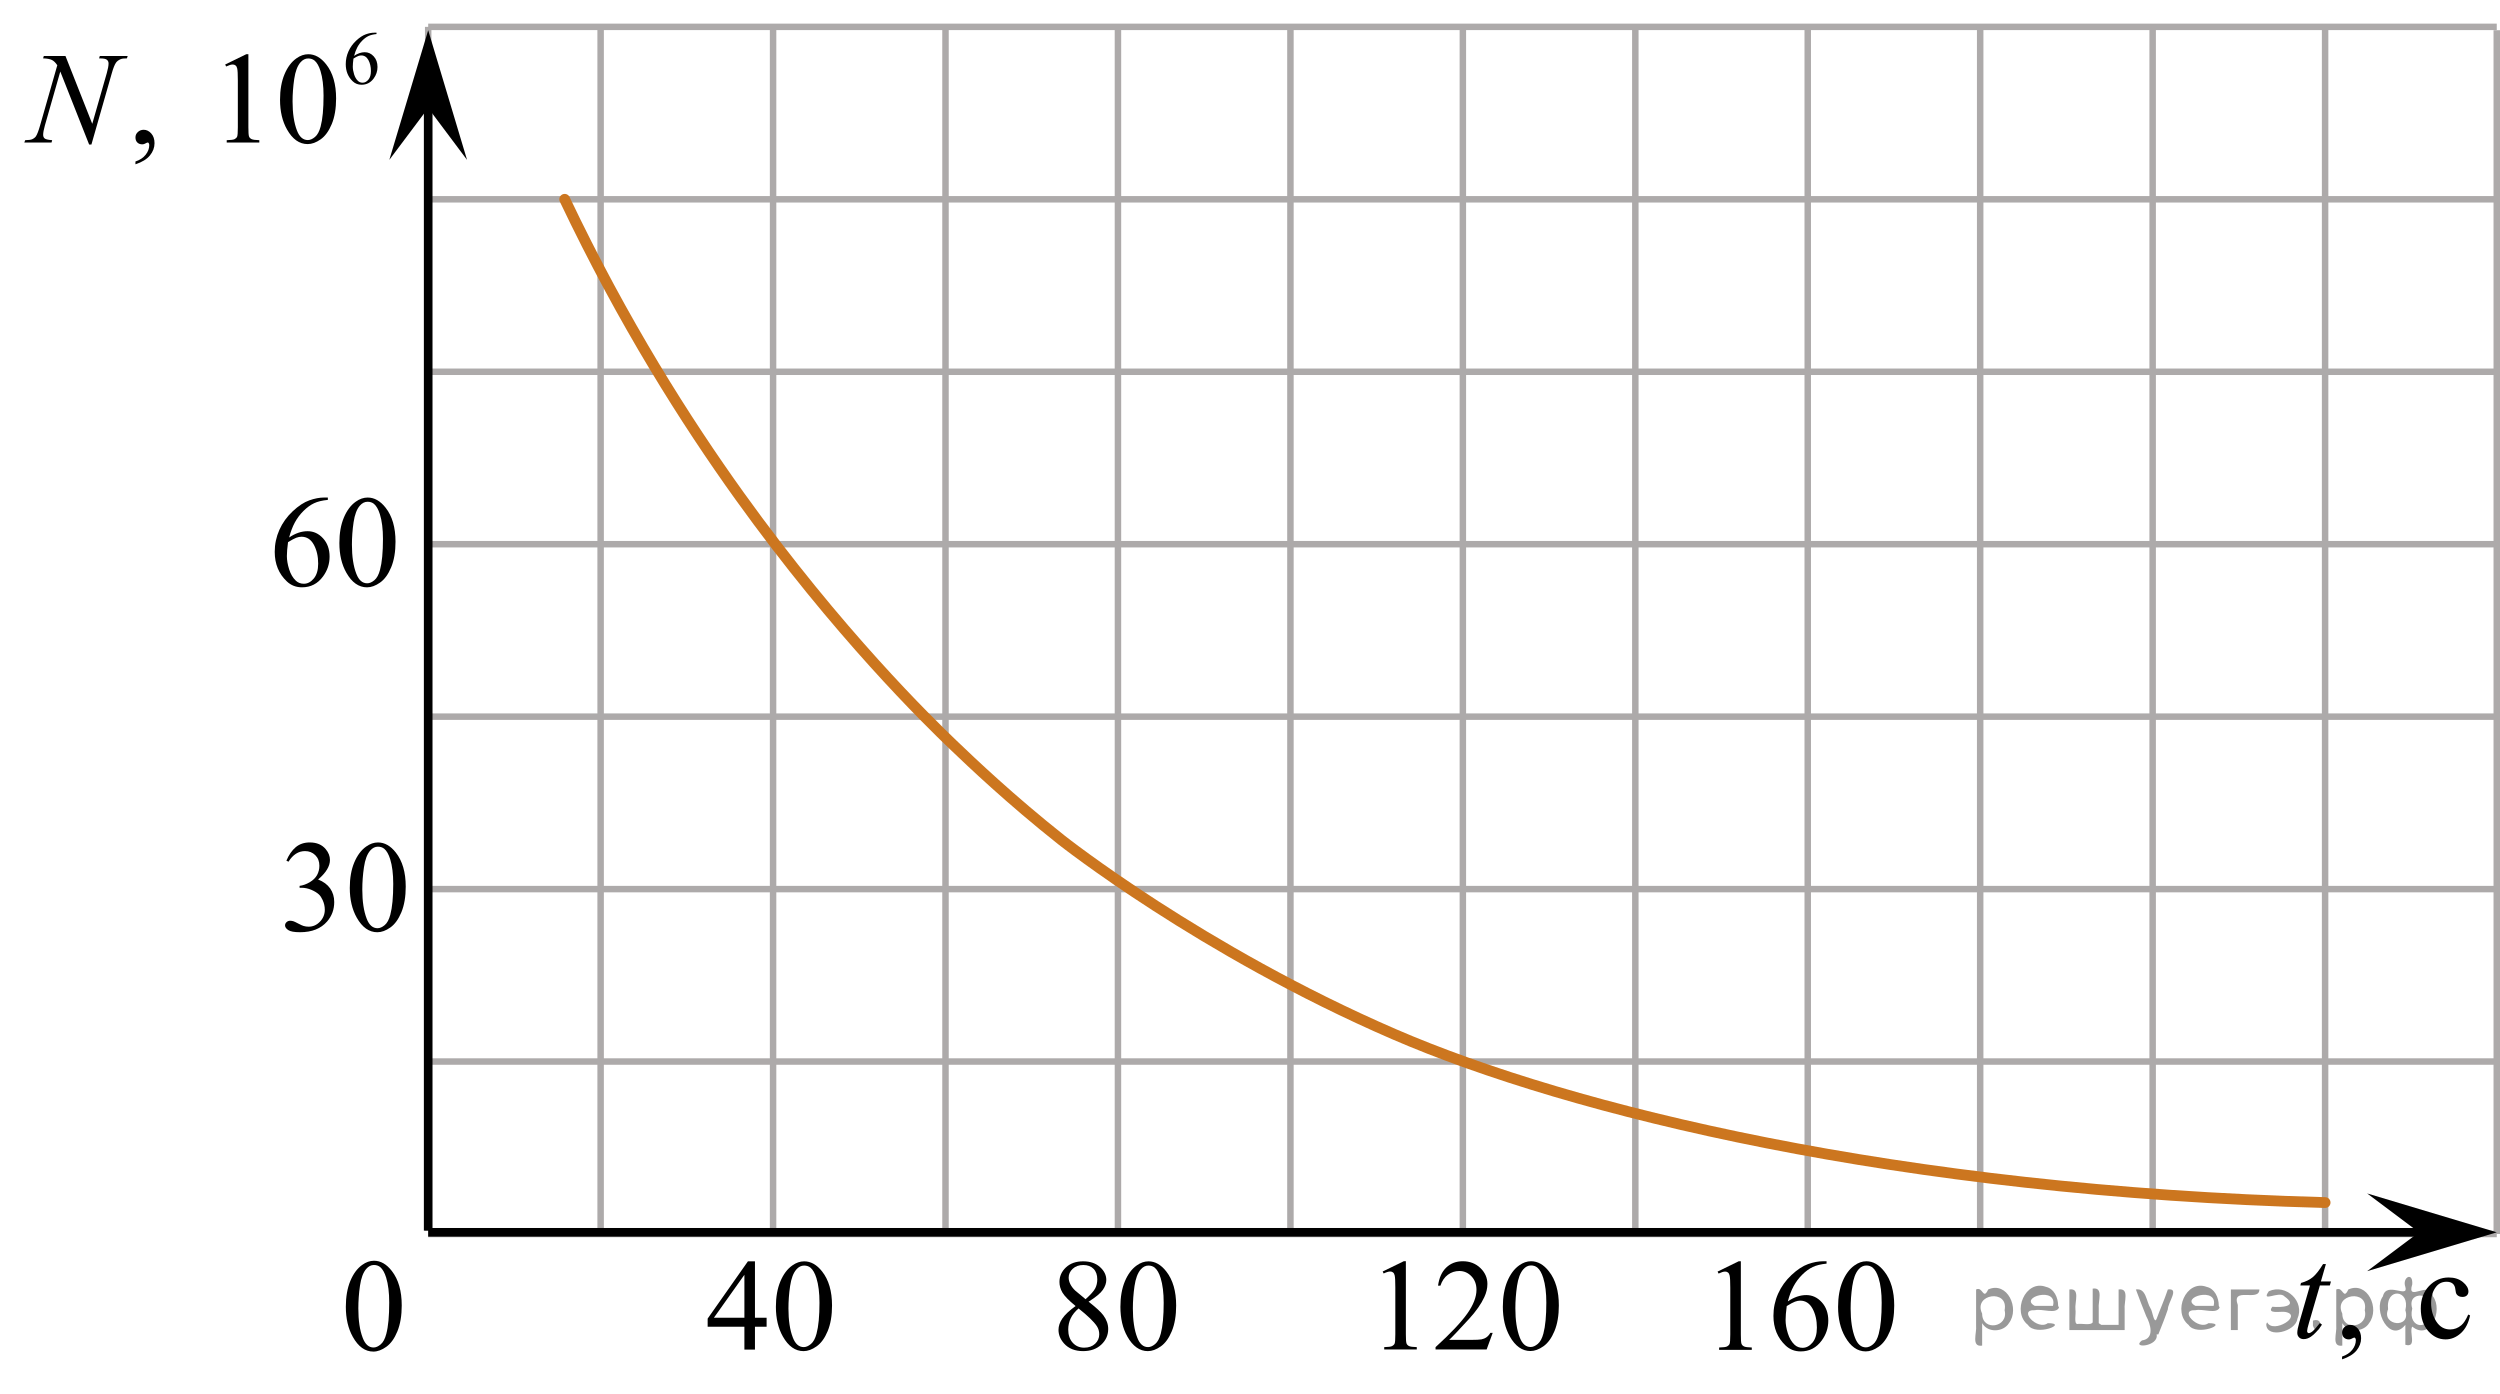 <?xml version="1.0" encoding="utf-8"?>
<!-- Generator: Adobe Illustrator 27.2.0, SVG Export Plug-In . SVG Version: 6.00 Build 0)  -->
<svg version="1.1" id="Слой_1" xmlns="http://www.w3.org/2000/svg" xmlns:xlink="http://www.w3.org/1999/xlink" x="0px" y="0px"
	 width="289.459px" height="161.365px" viewBox="0 0 289.459 161.365" enable-background="new 0 0 289.459 161.365"
	 xml:space="preserve">
<line fill="none" stroke="#ADAAAA" stroke-width="0.75" stroke-miterlimit="10" x1="49.577" y1="3.11" x2="289.084" y2="3.11"/>
<line fill="none" stroke="#ADAAAA" stroke-width="0.75" stroke-miterlimit="10" x1="49.577" y1="23.076" x2="289.084" y2="23.076"/>
<line fill="none" stroke="#ADAAAA" stroke-width="0.75" stroke-miterlimit="10" x1="49.577" y1="43.045" x2="289.084" y2="43.045"/>
<line fill="none" stroke="#ADAAAA" stroke-width="0.75" stroke-miterlimit="10" x1="49.577" y1="63.009" x2="289.084" y2="63.009"/>
<line fill="none" stroke="#ADAAAA" stroke-width="0.75" stroke-miterlimit="10" x1="49.577" y1="82.976" x2="289.084" y2="82.976"/>
<line fill="none" stroke="#ADAAAA" stroke-width="0.75" stroke-miterlimit="10" x1="49.577" y1="102.944" x2="289.084" y2="102.944"/>
<line fill="none" stroke="#ADAAAA" stroke-width="0.75" stroke-miterlimit="10" x1="49.577" y1="122.908" x2="289.084" y2="122.908"/>
<line fill="none" stroke="#ADAAAA" stroke-width="0.75" stroke-miterlimit="10" x1="49.577" y1="142.877" x2="289.084" y2="142.877"/>
<line fill="none" stroke="#ADAAAA" stroke-width="0.75" stroke-miterlimit="10" x1="49.577" y1="142.486" x2="49.577" y2="3.11"/>
<line fill="none" stroke="#ADAAAA" stroke-width="0.75" stroke-miterlimit="10" x1="69.543" y1="142.486" x2="69.543" y2="3.11"/>
<line fill="none" stroke="#ADAAAA" stroke-width="0.75" stroke-miterlimit="10" x1="89.51" y1="142.486" x2="89.51" y2="3.11"/>
<line fill="none" stroke="#ADAAAA" stroke-width="0.75" stroke-miterlimit="10" x1="109.474" y1="142.486" x2="109.474" y2="3.11"/>
<line fill="none" stroke="#ADAAAA" stroke-width="0.75" stroke-miterlimit="10" x1="129.44" y1="142.486" x2="129.44" y2="3.11"/>
<line fill="none" stroke="#ADAAAA" stroke-width="0.75" stroke-miterlimit="10" x1="149.41" y1="142.486" x2="149.41" y2="3.11"/>
<line fill="none" stroke="#ADAAAA" stroke-width="0.75" stroke-miterlimit="10" x1="169.375" y1="142.486" x2="169.375" y2="3.11"/>
<line fill="none" stroke="#ADAAAA" stroke-width="0.75" stroke-miterlimit="10" x1="189.344" y1="142.486" x2="189.344" y2="3.11"/>
<line fill="none" stroke="#ADAAAA" stroke-width="0.75" stroke-miterlimit="10" x1="209.306" y1="142.486" x2="209.306" y2="3.11"/>
<line fill="none" stroke="#ADAAAA" stroke-width="0.75" stroke-miterlimit="10" x1="229.273" y1="142.486" x2="229.273" y2="3.11"/>
<line fill="none" stroke="#ADAAAA" stroke-width="0.75" stroke-miterlimit="10" x1="249.242" y1="142.486" x2="249.242" y2="3.11"/>
<line fill="none" stroke="#ADAAAA" stroke-width="0.75" stroke-miterlimit="10" x1="269.209" y1="142.486" x2="269.209" y2="3.11"/>
<line fill="none" stroke="#ADAAAA" stroke-width="0.75" stroke-miterlimit="10" x1="289.084" y1="142.877" x2="289.084" y2="3.499"/>
<line fill="none" stroke="#000000" stroke-miterlimit="10" x1="49.577" y1="142.681" x2="283.765" y2="142.681"/>
<polygon points="280.077,142.681 274.077,138.181 289.084,142.681 274.077,147.181 "/>
<polygon points="49.577,12.505 45.077,18.512 49.577,3.499 54.077,18.512 "/>
<g>
	<g>
		<g>
			<g>
				<g>
					<g>
						<g>
							<g>
								<g>
									<g>
										<g>
											<g>
												<g>
													<defs>
														<rect id="SVGID_1_" x="37.222" y="142.411" width="12.354" height="18.066"/>
													</defs>
													<clipPath id="SVGID_00000072241655325391540090000009062788072624770473_">
														<use xlink:href="#SVGID_1_"  overflow="visible"/>
													</clipPath>
													<g clip-path="url(#SVGID_00000072241655325391540090000009062788072624770473_)">
														<g enable-background="new    ">
															<path d="M40.042,151.306c0-1.155,0.172-2.15,0.517-2.984s0.802-1.455,1.372-1.863
																c0.443-0.324,0.9-0.485,1.373-0.485c0.767,0,1.456,0.396,2.066,1.188
																c0.762,0.981,1.144,2.311,1.144,3.988c0,1.175-0.168,2.174-0.502,2.995s-0.761,1.418-1.28,1.789
																c-0.519,0.371-1.02,0.557-1.502,0.557c-0.955,0-1.748-0.57-2.383-1.711
																C40.31,153.818,40.042,152.661,40.042,151.306z M41.489,151.493c0,1.395,0.169,2.532,0.509,3.413
																c0.281,0.742,0.699,1.113,1.254,1.113c0.266,0,0.541-0.121,0.826-0.362
																c0.286-0.241,0.502-0.646,0.649-1.214c0.226-0.856,0.339-2.064,0.339-3.623
																c0-1.154-0.118-2.118-0.354-2.891c-0.177-0.572-0.406-0.978-0.686-1.217
																c-0.202-0.164-0.445-0.247-0.731-0.247c-0.335,0-0.632,0.152-0.893,0.456
																c-0.354,0.413-0.595,1.063-0.723,1.949C41.552,149.757,41.489,150.631,41.489,151.493z"/>
														</g>
													</g>
												</g>
											</g>
										</g>
									</g>
								</g>
							</g>
						</g>
					</g>
				</g>
			</g>
		</g>
	</g>
</g>
<path fill="none" stroke="#CC761F" stroke-width="1.25" stroke-linecap="round" stroke-linejoin="round" stroke-miterlimit="10" d="
	M65.382,23.076C72.171,37.361,79.456,48.82,85.638,57.435c11.381,15.86,21.919,26.121,24.681,28.766
	c2.209,2.115,6.681,6.378,12.596,11.064c0,0,16.16,12.803,38.468,22.468
	c20.539,8.899,58.66,18.2,107.826,19.505"/>
<line fill="none" stroke="#000000" stroke-miterlimit="10" x1="49.577" y1="11.005" x2="49.577" y2="142.486"/>
<g>
	<defs>
		<polygon id="SVGID_00000027592983470504323060000011390928255088069258_" points="263.308,160.38 289.459,160.38 
			289.459,142.509 263.308,142.509 263.308,160.38 		"/>
	</defs>
	<clipPath id="SVGID_00000035524881510795489200000000961542249347071116_">
		<use xlink:href="#SVGID_00000027592983470504323060000011390928255088069258_"  overflow="visible"/>
	</clipPath>
	<g clip-path="url(#SVGID_00000035524881510795489200000000961542249347071116_)">
		<path d="M271.172,157.391v-0.324c0.508-0.168,0.9-0.428,1.179-0.779c0.278-0.352,0.418-0.725,0.418-1.119
			c0-0.093-0.022-0.172-0.066-0.236c-0.034-0.044-0.069-0.066-0.103-0.066c-0.055,0-0.173,0.05-0.354,0.148
			c-0.089,0.044-0.183,0.066-0.281,0.066c-0.241,0-0.434-0.071-0.577-0.215c-0.143-0.143-0.214-0.339-0.214-0.59
			c0-0.241,0.093-0.448,0.277-0.621c0.185-0.172,0.41-0.258,0.676-0.258c0.326,0,0.615,0.142,0.869,0.425
			c0.254,0.282,0.381,0.658,0.381,1.126c0,0.507-0.177,0.978-0.528,1.414
			C272.494,156.797,271.935,157.14,271.172,157.391z"/>
	</g>
	<g clip-path="url(#SVGID_00000035524881510795489200000000961542249347071116_)">
		<path d="M285.995,152.304c-0.183,0.891-0.539,1.576-1.071,2.057c-0.532,0.479-1.122,0.72-1.768,0.72
			c-0.769,0-1.438-0.322-2.011-0.968c-0.571-0.644-0.857-1.516-0.857-2.613c0-1.063,0.316-1.928,0.95-2.592
			c0.633-0.665,1.394-0.997,2.28-0.997c0.666,0,1.213,0.176,1.642,0.528c0.429,0.352,0.643,0.717,0.643,1.097
			c0,0.186-0.06,0.338-0.181,0.454c-0.121,0.115-0.29,0.173-0.507,0.173c-0.29,0-0.51-0.093-0.657-0.28
			c-0.084-0.103-0.14-0.3-0.167-0.591c-0.026-0.29-0.127-0.512-0.299-0.664c-0.173-0.148-0.412-0.222-0.718-0.222
			c-0.492,0-0.89,0.182-1.19,0.546c-0.399,0.482-0.6,1.12-0.6,1.912c0,0.808,0.199,1.52,0.596,2.138
			c0.397,0.618,0.933,0.927,1.607,0.927c0.483,0,0.917-0.165,1.302-0.494c0.271-0.227,0.534-0.638,0.791-1.233
			L285.995,152.304z"/>
	</g>
	<g clip-path="url(#SVGID_00000035524881510795489200000000961542249347071116_)">
		<path d="M269.3,146.36l-0.577,2.009h1.161l-0.126,0.465h-1.153l-1.272,4.356
			c-0.138,0.468-0.207,0.77-0.207,0.908c0,0.084,0.019,0.147,0.059,0.192c0.04,0.044,0.087,0.066,0.141,0.066
			c0.123,0,0.286-0.086,0.488-0.259c0.118-0.099,0.382-0.401,0.791-0.908l0.244,0.185
			c-0.454,0.66-0.883,1.125-1.286,1.395c-0.276,0.188-0.555,0.28-0.836,0.28c-0.217,0-0.395-0.067-0.532-0.202
			c-0.138-0.136-0.207-0.31-0.207-0.52c0-0.267,0.079-0.673,0.236-1.219l1.235-4.275h-1.117l0.074-0.288
			c0.542-0.147,0.993-0.367,1.353-0.66c0.359-0.293,0.761-0.802,1.204-1.525H269.3z"/>
	</g>
</g>
<g>
	<defs>
		<polygon id="SVGID_00000158002332711541606600000004098877630857498811_" points="0,22.011 46.851,22.011 46.851,0 0,0 0,22.011 
					"/>
	</defs>
	<clipPath id="SVGID_00000066506299347048254470000016170722962349121460_">
		<use xlink:href="#SVGID_00000158002332711541606600000004098877630857498811_"  overflow="visible"/>
	</clipPath>
	<g clip-path="url(#SVGID_00000066506299347048254470000016170722962349121460_)">
		<path d="M43.593,3.785v0.158C43.215,3.98,42.907,4.055,42.668,4.168c-0.239,0.112-0.475,0.284-0.708,0.516
			c-0.233,0.231-0.426,0.489-0.579,0.773c-0.153,0.283-0.281,0.621-0.384,1.013
			c0.412-0.283,0.825-0.425,1.239-0.425c0.398,0,0.742,0.16,1.034,0.48c0.292,0.319,0.438,0.731,0.438,1.232
			c0,0.485-0.147,0.929-0.441,1.328c-0.355,0.485-0.824,0.728-1.407,0.728c-0.398,0-0.735-0.131-1.012-0.394
			c-0.543-0.511-0.815-1.174-0.815-1.987c0-0.519,0.104-1.014,0.313-1.481c0.209-0.468,0.507-0.884,0.894-1.246
			c0.387-0.362,0.758-0.606,1.113-0.732c0.355-0.126,0.685-0.189,0.991-0.189H43.593z M40.925,6.783
			c-0.051,0.385-0.077,0.696-0.077,0.934c0,0.273,0.051,0.571,0.152,0.893s0.252,0.576,0.453,0.765
			c0.145,0.134,0.323,0.201,0.532,0.201c0.249,0,0.471-0.117,0.667-0.352s0.294-0.568,0.294-1.002
			c0-0.488-0.097-0.91-0.292-1.268c-0.194-0.356-0.47-0.535-0.828-0.535c-0.109,0-0.225,0.022-0.35,0.068
			S41.168,6.631,40.925,6.783z"/>
	</g>
	<g clip-path="url(#SVGID_00000066506299347048254470000016170722962349121460_)">
		<path d="M15.683,19.024v-0.325c0.508-0.167,0.902-0.427,1.181-0.779s0.418-0.726,0.418-1.119
			c0-0.094-0.022-0.173-0.066-0.236c-0.035-0.045-0.069-0.067-0.103-0.067c-0.055,0-0.173,0.05-0.355,0.148
			c-0.089,0.044-0.183,0.066-0.281,0.066c-0.242,0-0.434-0.071-0.577-0.215c-0.143-0.143-0.215-0.34-0.215-0.591
			c0-0.241,0.093-0.448,0.278-0.62c0.185-0.173,0.411-0.259,0.677-0.259c0.326,0,0.615,0.142,0.87,0.425
			c0.254,0.283,0.381,0.659,0.381,1.127c0,0.507-0.176,0.979-0.529,1.415C17.006,18.429,16.448,18.773,15.683,19.024z
			"/>
		<path d="M26.073,7.467l2.442-1.19h0.244v8.461c0,0.561,0.023,0.911,0.07,1.049s0.144,0.244,0.292,0.317
			c0.148,0.074,0.449,0.116,0.903,0.126v0.273h-3.774V16.231c0.474-0.01,0.779-0.051,0.917-0.122
			s0.234-0.167,0.289-0.288c0.054-0.12,0.082-0.481,0.082-1.082V9.33c0-0.729-0.025-1.197-0.074-1.403
			c-0.034-0.158-0.097-0.273-0.189-0.348s-0.201-0.111-0.33-0.111c-0.183,0-0.436,0.077-0.762,0.23L26.073,7.467
			z"/>
		<path d="M32.423,11.554c0-1.144,0.172-2.127,0.518-2.952c0.345-0.825,0.804-1.44,1.377-1.844
			c0.444-0.32,0.903-0.48,1.377-0.48c0.77,0,1.46,0.392,2.073,1.175c0.765,0.971,1.147,2.286,1.147,3.946
			c0,1.162-0.168,2.149-0.503,2.963c-0.335,0.812-0.764,1.402-1.284,1.77s-1.022,0.551-1.506,0.551
			c-0.958,0-1.754-0.565-2.391-1.692C32.692,14.039,32.423,12.894,32.423,11.554z M33.874,11.739
			c0,1.379,0.17,2.505,0.51,3.377c0.281,0.733,0.701,1.101,1.258,1.101c0.267,0,0.543-0.119,0.829-0.358
			s0.503-0.64,0.651-1.201c0.227-0.847,0.34-2.041,0.34-3.583c0-1.143-0.118-2.096-0.355-2.859
			c-0.177-0.566-0.407-0.969-0.688-1.205c-0.203-0.162-0.447-0.243-0.733-0.243c-0.335,0-0.634,0.15-0.895,0.45
			c-0.355,0.409-0.597,1.052-0.725,1.929C33.938,10.022,33.874,10.886,33.874,11.739z"/>
	</g>
	<g clip-path="url(#SVGID_00000066506299347048254470000016170722962349121460_)">
		<path d="M7.581,6.485l3.101,7.854l1.68-5.867c0.138-0.482,0.207-0.856,0.207-1.123
			c0-0.182-0.065-0.325-0.192-0.428c-0.128-0.103-0.368-0.155-0.718-0.155c-0.059,0-0.121-0.003-0.185-0.008
			l0.082-0.273h3.227L14.693,6.758c-0.335-0.005-0.585,0.029-0.748,0.103c-0.232,0.103-0.405,0.236-0.518,0.399
			c-0.158,0.231-0.318,0.635-0.481,1.211l-2.361,8.262H10.319L6.981,8.281l-1.784,6.243
			c-0.133,0.473-0.2,0.835-0.2,1.086c0,0.188,0.06,0.329,0.181,0.426c0.121,0.096,0.408,0.161,0.862,0.195
			L5.967,16.504H2.814l0.103-0.273c0.395-0.01,0.659-0.044,0.792-0.103c0.202-0.089,0.352-0.204,0.452-0.347
			c0.143-0.217,0.303-0.636,0.481-1.257L6.633,7.556c-0.192-0.295-0.398-0.498-0.618-0.609
			C5.796,6.836,5.454,6.773,4.99,6.758l0.082-0.273H7.581z"/>
	</g>
</g>
<g>
	<defs>
		<polygon id="SVGID_00000060020019644888923020000004121995230898469821_" points="30.326,111.88 49.577,111.88 
			49.577,94.009 30.326,94.009 30.326,111.88 		"/>
	</defs>
	<clipPath id="SVGID_00000167360673536226734700000016503149231805995447_">
		<use xlink:href="#SVGID_00000060020019644888923020000004121995230898469821_"  overflow="visible"/>
	</clipPath>
	<g clip-path="url(#SVGID_00000167360673536226734700000016503149231805995447_)">
		<path d="M33.159,99.653c0.286-0.674,0.646-1.194,1.082-1.562c0.435-0.366,0.979-0.55,1.628-0.55
			c0.803,0,1.418,0.261,1.847,0.782c0.325,0.39,0.487,0.805,0.487,1.248c0,0.729-0.458,1.481-1.373,2.26
			c0.615,0.241,1.081,0.586,1.395,1.033c0.315,0.448,0.473,0.975,0.473,1.58c0,0.866-0.275,1.617-0.827,2.252
			c-0.719,0.827-1.76,1.24-3.124,1.24c-0.675,0-1.134-0.083-1.377-0.251c-0.244-0.167-0.366-0.347-0.366-0.539
			c0-0.143,0.058-0.268,0.174-0.376s0.255-0.162,0.417-0.162c0.123,0,0.248,0.019,0.377,0.059
			c0.084,0.024,0.273,0.114,0.569,0.27s0.499,0.247,0.613,0.277c0.182,0.054,0.377,0.081,0.584,0.081
			c0.502,0,0.939-0.194,1.311-0.584c0.372-0.389,0.558-0.849,0.558-1.381c0-0.389-0.086-0.768-0.259-1.137
			c-0.128-0.275-0.268-0.484-0.421-0.628c-0.211-0.196-0.502-0.375-0.872-0.535
			c-0.369-0.159-0.746-0.239-1.13-0.239h-0.236v-0.222c0.389-0.05,0.779-0.19,1.171-0.421
			c0.391-0.231,0.676-0.51,0.853-0.835c0.177-0.324,0.266-0.682,0.266-1.07c0-0.507-0.159-0.917-0.477-1.23
			c-0.317-0.312-0.712-0.469-1.185-0.469c-0.763,0-1.401,0.409-1.913,1.226L33.159,99.653z"/>
		<path d="M40.5,102.813c0-1.142,0.172-2.125,0.517-2.949s0.803-1.438,1.374-1.843
			c0.443-0.319,0.901-0.479,1.373-0.479c0.768,0,1.458,0.392,2.068,1.174c0.763,0.97,1.145,2.284,1.145,3.942
			c0,1.162-0.168,2.149-0.502,2.961c-0.335,0.812-0.762,1.402-1.281,1.769c-0.519,0.367-1.02,0.55-1.503,0.55
			c-0.956,0-1.75-0.564-2.386-1.69C40.769,105.296,40.5,104.152,40.5,102.813z M41.948,102.998
			c0,1.379,0.17,2.503,0.51,3.375c0.28,0.733,0.699,1.1,1.255,1.1c0.266,0,0.541-0.119,0.827-0.358
			c0.286-0.238,0.502-0.639,0.65-1.199c0.227-0.847,0.34-2.04,0.34-3.581c0-1.143-0.118-2.095-0.354-2.857
			c-0.177-0.566-0.406-0.968-0.687-1.204c-0.202-0.162-0.446-0.243-0.731-0.243c-0.335,0-0.633,0.15-0.894,0.45
			c-0.354,0.409-0.596,1.051-0.724,1.927C42.012,101.283,41.948,102.146,41.948,102.998z"/>
	</g>
</g>
<g>
	<defs>
		<polygon id="SVGID_00000011712932674133806940000004217286453495446166_" points="28.877,71.945 49.577,71.945 
			49.577,54.074 28.877,54.074 28.877,71.945 		"/>
	</defs>
	<clipPath id="SVGID_00000165920453557669627930000009891784017553387163_">
		<use xlink:href="#SVGID_00000011712932674133806940000004217286453495446166_"  overflow="visible"/>
	</clipPath>
	<g clip-path="url(#SVGID_00000165920453557669627930000009891784017553387163_)">
		<path d="M37.96,57.606v0.273c-0.652,0.064-1.185,0.192-1.597,0.388c-0.413,0.194-0.82,0.49-1.223,0.89
			c-0.403,0.398-0.736,0.843-1,1.332c-0.265,0.49-0.485,1.072-0.664,1.746
			c0.712-0.487,1.426-0.731,2.142-0.731c0.687,0,1.282,0.275,1.787,0.827c0.504,0.551,0.756,1.26,0.756,2.126
			c0,0.837-0.254,1.6-0.763,2.289c-0.613,0.837-1.423,1.255-2.431,1.255c-0.687,0-1.27-0.226-1.75-0.679
			c-0.939-0.881-1.408-2.023-1.408-3.426c0-0.896,0.18-1.748,0.541-2.555c0.361-0.808,0.876-1.523,1.545-2.149
			c0.669-0.625,1.31-1.046,1.923-1.262c0.613-0.217,1.184-0.325,1.712-0.325H37.96z M33.349,62.774
			c-0.089,0.665-0.133,1.201-0.133,1.61c0,0.473,0.088,0.985,0.263,1.539s0.436,0.993,0.782,1.318
			c0.252,0.231,0.559,0.347,0.919,0.347c0.43,0,0.814-0.202,1.152-0.606s0.508-0.98,0.508-1.728
			c0-0.842-0.168-1.57-0.504-2.186c-0.336-0.615-0.813-0.923-1.431-0.923c-0.188,0-0.389,0.039-0.604,0.118
			C34.087,62.344,33.769,62.514,33.349,62.774z"/>
		<path d="M39.294,62.878c0-1.142,0.173-2.125,0.519-2.949c0.346-0.824,0.805-1.438,1.378-1.843
			c0.445-0.319,0.904-0.479,1.379-0.479c0.771,0,1.462,0.392,2.075,1.174c0.766,0.97,1.149,2.284,1.149,3.942
			c0,1.162-0.168,2.149-0.504,2.961c-0.336,0.812-0.765,1.402-1.286,1.769c-0.521,0.367-1.024,0.55-1.508,0.55
			c-0.959,0-1.757-0.564-2.394-1.69C39.563,65.361,39.294,64.217,39.294,62.878z M40.747,63.062
			c0,1.379,0.17,2.503,0.511,3.375c0.282,0.733,0.702,1.1,1.26,1.1c0.267,0,0.543-0.119,0.83-0.358
			c0.287-0.238,0.504-0.639,0.652-1.199c0.227-0.847,0.341-2.04,0.341-3.581c0-1.143-0.119-2.095-0.356-2.857
			c-0.178-0.566-0.408-0.968-0.689-1.204c-0.203-0.162-0.448-0.243-0.734-0.243c-0.336,0-0.635,0.15-0.897,0.45
			c-0.356,0.409-0.598,1.051-0.727,1.927C40.811,61.348,40.747,62.211,40.747,63.062z"/>
	</g>
</g>
<g>
	<defs>
		<polygon id="SVGID_00000071540224447317635010000006861210197312536508_" points="79.16,160.38 99.861,160.38 
			99.861,142.509 79.16,142.509 79.16,160.38 		"/>
	</defs>
	<clipPath id="SVGID_00000049942580539079354190000010590422887622733185_">
		<use xlink:href="#SVGID_00000071540224447317635010000006861210197312536508_"  overflow="visible"/>
	</clipPath>
	<g clip-path="url(#SVGID_00000049942580539079354190000010590422887622733185_)">
		<path d="M88.761,152.569v1.048h-1.349v2.644h-1.223v-2.644h-4.254v-0.945l4.662-6.63h0.815v6.527H88.761z
			 M86.189,152.569v-4.97l-3.528,4.97H86.189z"/>
		<path d="M89.836,151.313c0-1.142,0.173-2.125,0.519-2.949c0.346-0.824,0.805-1.438,1.378-1.843
			c0.445-0.319,0.904-0.479,1.379-0.479c0.771,0,1.462,0.392,2.075,1.174c0.766,0.97,1.149,2.284,1.149,3.942
			c0,1.162-0.168,2.149-0.504,2.961c-0.336,0.812-0.765,1.402-1.286,1.769c-0.521,0.367-1.024,0.55-1.508,0.55
			c-0.959,0-1.757-0.564-2.394-1.69C90.105,153.796,89.836,152.652,89.836,151.313z M91.289,151.498
			c0,1.379,0.17,2.503,0.511,3.375c0.282,0.733,0.702,1.1,1.26,1.1c0.267,0,0.543-0.119,0.83-0.358
			c0.287-0.238,0.504-0.639,0.652-1.199c0.227-0.847,0.341-2.04,0.341-3.581c0-1.143-0.119-2.095-0.356-2.857
			c-0.178-0.566-0.408-0.968-0.689-1.204c-0.203-0.162-0.448-0.243-0.734-0.243c-0.336,0-0.635,0.15-0.897,0.45
			c-0.356,0.409-0.598,1.051-0.727,1.927C91.353,149.783,91.289,150.646,91.289,151.498z"/>
	</g>
</g>
<g>
	<defs>
		<polygon id="SVGID_00000082335874704791554460000016160359699907609266_" points="119.849,160.38 139.03,160.38 
			139.03,142.509 119.849,142.509 119.849,160.38 		"/>
	</defs>
	<clipPath id="SVGID_00000127764610949746109690000011614511974079034555_">
		<use xlink:href="#SVGID_00000082335874704791554460000016160359699907609266_"  overflow="visible"/>
	</clipPath>
	<g clip-path="url(#SVGID_00000127764610949746109690000011614511974079034555_)">
		<path d="M124.536,151.217c-0.79-0.649-1.299-1.172-1.527-1.565s-0.342-0.802-0.342-1.226
			c0-0.649,0.25-1.21,0.75-1.68s1.165-0.705,1.995-0.705c0.804,0,1.452,0.219,1.943,0.657
			c0.49,0.438,0.736,0.938,0.736,1.499c0,0.374-0.133,0.755-0.398,1.145c-0.265,0.389-0.817,0.847-1.656,1.373
			c0.863,0.669,1.435,1.196,1.714,1.58c0.373,0.502,0.56,1.031,0.56,1.587c0,0.704-0.268,1.307-0.802,1.806
			c-0.535,0.5-1.236,0.749-2.104,0.749c-0.947,0-1.685-0.297-2.215-0.893c-0.422-0.477-0.633-1-0.633-1.565
			c0-0.443,0.148-0.883,0.445-1.318S123.81,151.744,124.536,151.217z M124.882,151.498
			c-0.407,0.345-0.709,0.72-0.905,1.126c-0.196,0.406-0.294,0.846-0.294,1.318c0,0.635,0.173,1.144,0.519,1.524
			c0.346,0.382,0.786,0.572,1.321,0.572c0.53,0,0.954-0.15,1.273-0.45s0.478-0.665,0.478-1.093
			c0-0.354-0.093-0.672-0.28-0.952C126.646,153.021,125.942,152.339,124.882,151.498z M125.692,150.427
			c0.589-0.531,0.962-0.951,1.119-1.259c0.157-0.308,0.236-0.656,0.236-1.045c0-0.517-0.145-0.922-0.435-1.215
			s-0.684-0.44-1.185-0.44s-0.908,0.145-1.222,0.435c-0.314,0.291-0.471,0.631-0.471,1.02
			c0,0.256,0.065,0.512,0.195,0.768c0.13,0.256,0.315,0.5,0.556,0.731L125.692,150.427z"/>
		<path d="M129.724,151.313c0-1.142,0.172-2.125,0.515-2.949s0.8-1.438,1.369-1.843
			c0.441-0.319,0.897-0.479,1.369-0.479c0.765,0,1.452,0.392,2.061,1.174c0.76,0.97,1.141,2.284,1.141,3.942
			c0,1.162-0.167,2.149-0.5,2.961c-0.334,0.812-0.759,1.402-1.277,1.769c-0.518,0.367-1.017,0.55-1.498,0.55
			c-0.952,0-1.744-0.564-2.377-1.69C129.992,153.796,129.724,152.652,129.724,151.313z M131.167,151.498
			c0,1.379,0.169,2.503,0.508,3.375c0.28,0.733,0.697,1.1,1.251,1.1c0.265,0,0.54-0.119,0.824-0.358
			c0.285-0.238,0.5-0.639,0.648-1.199c0.226-0.847,0.338-2.04,0.338-3.581c0-1.143-0.118-2.095-0.353-2.857
			c-0.177-0.566-0.405-0.968-0.685-1.204c-0.201-0.162-0.444-0.243-0.729-0.243c-0.334,0-0.63,0.15-0.891,0.45
			c-0.353,0.409-0.594,1.051-0.721,1.927C131.231,149.783,131.167,150.646,131.167,151.498z"/>
	</g>
</g>
<g>
	<defs>
		<polygon id="SVGID_00000176759138143128647950000018029725576127045505_" points="157.474,160.38 183.625,160.38 
			183.625,142.509 157.474,142.509 157.474,160.38 		"/>
	</defs>
	<clipPath id="SVGID_00000111895646453445923430000007486526694986316973_">
		<use xlink:href="#SVGID_00000176759138143128647950000018029725576127045505_"  overflow="visible"/>
	</clipPath>
	<g clip-path="url(#SVGID_00000111895646453445923430000007486526694986316973_)">
		<path d="M160.093,147.218l2.439-1.188h0.244v8.454c0,0.561,0.023,0.911,0.07,1.049s0.144,0.243,0.292,0.317
			c0.148,0.073,0.449,0.115,0.902,0.125v0.273h-3.77v-0.273c0.473-0.01,0.779-0.05,0.916-0.122
			c0.138-0.071,0.234-0.167,0.289-0.287c0.054-0.121,0.081-0.481,0.081-1.082v-5.405
			c0-0.728-0.024-1.195-0.074-1.402c-0.035-0.157-0.097-0.273-0.189-0.347c-0.091-0.074-0.201-0.111-0.329-0.111
			c-0.182,0-0.436,0.076-0.761,0.23L160.093,147.218z"/>
		<path d="M172.83,154.322l-0.703,1.927h-5.914v-0.273c1.74-1.585,2.964-2.879,3.674-3.884
			c0.71-1.004,1.065-1.922,1.065-2.754c0-0.635-0.195-1.156-0.584-1.565c-0.39-0.408-0.855-0.612-1.397-0.612
			c-0.493,0-0.935,0.144-1.327,0.432c-0.392,0.288-0.682,0.71-0.869,1.267h-0.273
			c0.123-0.911,0.44-1.61,0.95-2.098s1.147-0.731,1.911-0.731c0.813,0,1.492,0.261,2.037,0.782
			c0.544,0.522,0.817,1.138,0.817,1.846c0,0.508-0.118,1.015-0.355,1.522c-0.365,0.798-0.956,1.642-1.774,2.532
			c-1.228,1.339-1.994,2.147-2.299,2.422h2.617c0.532,0,0.905-0.019,1.12-0.059s0.408-0.119,0.581-0.24
			c0.172-0.12,0.323-0.292,0.451-0.513H172.83z"/>
		<path d="M174.005,151.301c0-1.142,0.173-2.125,0.518-2.949c0.345-0.824,0.803-1.438,1.375-1.843
			c0.444-0.319,0.902-0.479,1.375-0.479c0.769,0,1.459,0.392,2.07,1.174c0.764,0.97,1.146,2.284,1.146,3.942
			c0,1.162-0.168,2.149-0.502,2.961c-0.335,0.812-0.763,1.402-1.283,1.769c-0.52,0.367-1.022,0.55-1.504,0.55
			c-0.956,0-1.752-0.564-2.388-1.69C174.274,153.785,174.005,152.64,174.005,151.301z M175.454,151.486
			c0,1.379,0.17,2.503,0.51,3.375c0.281,0.733,0.7,1.1,1.257,1.1c0.266,0,0.542-0.119,0.828-0.358
			c0.286-0.238,0.502-0.639,0.65-1.199c0.227-0.847,0.34-2.04,0.34-3.581c0-1.143-0.119-2.095-0.355-2.857
			c-0.177-0.566-0.407-0.968-0.688-1.204c-0.202-0.162-0.446-0.243-0.732-0.243c-0.335,0-0.633,0.15-0.894,0.45
			c-0.355,0.409-0.596,1.051-0.725,1.927C175.518,149.771,175.454,150.634,175.454,151.486z"/>
	</g>
</g>
<g>
	<g>
		<defs>
			
				<rect id="SVGID_00000105388631279507114150000015348154274437083777_" x="196.155" y="142.468" width="25.834" height="17.554"/>
		</defs>
		<clipPath id="SVGID_00000018919622790117362350000000966649440103572618_">
			<use xlink:href="#SVGID_00000105388631279507114150000015348154274437083777_"  overflow="visible"/>
		</clipPath>
		<g clip-path="url(#SVGID_00000018919622790117362350000000966649440103572618_)">
		</g>
	</g>
	<g>
		<defs>
			<polygon id="SVGID_00000042708726762650874770000010997864363200542866_" points="196.238,160.421 222.458,160.421 
				222.458,142.481 196.238,142.481 196.238,160.421 			"/>
		</defs>
		<clipPath id="SVGID_00000094594156306769424260000012589789701288589953_">
			<use xlink:href="#SVGID_00000042708726762650874770000010997864363200542866_"  overflow="visible"/>
		</clipPath>
		<g clip-path="url(#SVGID_00000094594156306769424260000012589789701288589953_)">
			<path d="M198.87,147.227l2.446-1.193h0.245v8.487c0,0.564,0.023,0.914,0.07,1.053
				c0.047,0.138,0.144,0.244,0.292,0.318c0.148,0.074,0.45,0.116,0.904,0.126v0.274h-3.78v-0.274
				c0.474-0.01,0.78-0.051,0.919-0.122c0.138-0.071,0.234-0.168,0.289-0.289
				c0.054-0.121,0.082-0.483,0.082-1.086v-5.426c0-0.731-0.025-1.2-0.074-1.408
				c-0.035-0.158-0.098-0.274-0.189-0.349s-0.202-0.111-0.33-0.111c-0.183,0-0.437,0.077-0.763,0.231
				L198.87,147.227z"/>
			<path d="M211.485,146.034v0.274c-0.652,0.065-1.185,0.194-1.597,0.39s-0.82,0.492-1.223,0.893
				s-0.736,0.847-1,1.338c-0.265,0.492-0.485,1.076-0.664,1.753c0.712-0.489,1.426-0.733,2.142-0.733
				c0.687,0,1.282,0.276,1.787,0.83c0.504,0.554,0.756,1.265,0.756,2.135c0,0.84-0.254,1.606-0.763,2.298
				c-0.613,0.84-1.423,1.26-2.431,1.26c-0.687,0-1.27-0.228-1.75-0.682c-0.939-0.885-1.408-2.031-1.408-3.439
				c0-0.899,0.18-1.754,0.541-2.564s0.876-1.529,1.545-2.157c0.669-0.627,1.31-1.05,1.923-1.268
				c0.613-0.217,1.184-0.326,1.712-0.326H211.485z M206.875,151.222c-0.089,0.668-0.133,1.206-0.133,1.616
				c0,0.475,0.088,0.989,0.263,1.546c0.175,0.556,0.436,0.996,0.782,1.322c0.252,0.232,0.559,0.349,0.919,0.349
				c0.43,0,0.814-0.202,1.152-0.607s0.508-0.983,0.508-1.734c0-0.846-0.168-1.576-0.504-2.194
				c-0.336-0.617-0.813-0.927-1.431-0.927c-0.188,0-0.389,0.04-0.604,0.119S207.295,150.96,206.875,151.222z"/>
			<path d="M212.82,151.327c0-1.147,0.173-2.134,0.519-2.962c0.346-0.827,0.805-1.443,1.378-1.849
				c0.445-0.321,0.904-0.482,1.379-0.482c0.771,0,1.462,0.394,2.075,1.179c0.766,0.974,1.149,2.293,1.149,3.958
				c0,1.167-0.168,2.157-0.504,2.973s-0.765,1.407-1.286,1.775s-1.024,0.552-1.508,0.552
				c-0.959,0-1.757-0.565-2.394-1.697C213.089,153.82,212.82,152.67,212.82,151.327z M214.273,151.511
				c0,1.384,0.17,2.513,0.511,3.388c0.282,0.736,0.702,1.105,1.26,1.105c0.267,0,0.543-0.12,0.83-0.359
				s0.504-0.642,0.652-1.204c0.227-0.851,0.341-2.049,0.341-3.596c0-1.145-0.119-2.103-0.356-2.868
				c-0.178-0.568-0.408-0.971-0.689-1.208c-0.203-0.163-0.448-0.245-0.734-0.245c-0.336,0-0.635,0.151-0.897,0.452
				c-0.356,0.41-0.598,1.056-0.727,1.935C214.337,149.79,214.273,150.657,214.273,151.511z"/>
		</g>
	</g>
</g>
<g style="stroke:none;fill:#000;fill-opacity:0.4" > <path d="m 229.5,153.3 c 0,0.8 0,1.6 0,2.5 -1.3,0.2 -0.6,-1.5 -0.7,-2.3 0,-1.4 0,-2.8 0,-4.2 0.8,-0.4 0.8,1.3 1.4,0.0 2.2,-1.0 3.7,2.2 2.4,3.9 -0.6,1.0 -2.4,1.2 -3.1,0.0 z m 2.6,-1.6 c 0.5,-2.5 -3.7,-1.9 -2.6,0.4 0.0,2.1 3.1,1.6 2.6,-0.4 z" /> <path d="m 238.4,151.4 c -0.4,0.8 -1.9,0.1 -2.8,0.3 -2.0,-0.1 0.3,2.4 1.5,1.5 2.5,0.0 -1.4,1.6 -2.3,0.2 -1.9,-1.5 -0.3,-5.3 2.1,-4.4 0.9,0.2 1.4,1.2 1.4,2.2 z m -0.7,-0.2 c 0.6,-2.3 -4.0,-1.0 -2.1,0.0 0.7,0 1.4,-0.0 2.1,-0.0 z" /> <path d="m 243.3,153.4 c 0.6,0 1.3,0 2.0,0 0,-1.3 0,-2.7 0,-4.1 1.3,-0.2 0.6,1.5 0.7,2.3 0,0.8 0,1.6 0,2.4 -2.1,0 -4.2,0 -6.4,0 0,-1.5 0,-3.1 0,-4.7 1.3,-0.2 0.6,1.5 0.7,2.3 0.1,0.5 -0.2,1.6 0.2,1.7 0.5,-0.1 1.6,0.2 1.8,-0.2 0,-1.3 0,-2.6 0,-3.9 1.3,-0.2 0.6,1.5 0.7,2.3 0,0.5 0,1.1 0,1.7 z" /> <path d="m 249.7,154.5 c 0.3,1.4 -3.0,1.7 -1.7,0.7 1.5,-0.2 1.0,-1.9 0.5,-2.8 -0.4,-1.0 -0.8,-2.0 -1.2,-3.1 1.2,-0.2 1.2,1.4 1.7,2.2 0.2,0.2 0.4,1.9 0.7,1.2 0.4,-1.1 0.9,-2.2 1.3,-3.4 1.4,-0.2 0.0,1.5 -0.0,2.3 -0.3,0.9 -0.7,1.9 -1.1,2.9 z" /> <path d="m 257.0,151.4 c -0.4,0.8 -1.9,0.1 -2.8,0.3 -2.0,-0.1 0.3,2.4 1.5,1.5 2.5,0.0 -1.4,1.6 -2.3,0.2 -1.9,-1.5 -0.3,-5.3 2.1,-4.4 0.9,0.2 1.4,1.2 1.4,2.2 z m -0.7,-0.2 c 0.6,-2.3 -4.0,-1.0 -2.1,0.0 0.7,0 1.4,-0.0 2.1,-0.0 z" /> <path d="m 258.3,154.0 c 0,-1.5 0,-3.1 0,-4.7 1.1,0 2.2,0 3.3,0 0.0,1.5 -3.3,-0.4 -2.5,1.8 0,0.9 0,1.9 0,2.9 -0.2,0 -0.5,0 -0.7,0 z" /> <path d="m 262.5,153.1 c 0.7,1.4 4.2,-0.8 2.1,-1.2 -0.5,-0.1 -2.2,0.3 -1.5,-0.6 1.0,0.1 3.1,0.0 1.4,-1.2 -0.6,-0.7 -2.8,0.8 -1.8,-0.6 2.0,-0.9 4.2,1.2 3.3,3.2 -0.2,1.5 -3.5,2.3 -3.6,0.7 l 0,-0.1 0,-0.0 0,0 z" /> <path d="m 267.8,152.9 c 1.6,-0.5 0.6,2.3 -0.0,0.6 -0.0,-0.2 0.0,-0.4 0.0,-0.6 z" /> <path d="m 271.2,153.3 c 0,0.8 0,1.6 0,2.5 -1.3,0.2 -0.6,-1.5 -0.7,-2.3 0,-1.4 0,-2.8 0,-4.2 0.8,-0.4 0.8,1.3 1.4,0.0 2.2,-1.0 3.7,2.2 2.4,3.9 -0.6,1.0 -2.4,1.2 -3.1,0.0 z m 2.6,-1.6 c 0.5,-2.5 -3.7,-1.9 -2.6,0.4 0.0,2.1 3.1,1.6 2.6,-0.4 z" /> <path d="m 276.5,151.6 c -0.8,1.9 2.7,2.3 2.0,0.1 0.6,-2.4 -2.3,-2.7 -2.0,-0.1 z m 2.0,4.2 c 0,-0.8 0,-1.6 0,-2.4 -1.8,2.2 -3.8,-1.7 -2.6,-3.3 0.4,-1.8 3.0,0.3 2.6,-1.1 -0.4,-1.1 0.9,-1.8 0.8,-0.3 -0.7,2.2 2.1,-0.6 2.4,1.4 1.2,1.6 -0.3,5.2 -2.4,3.5 -0.4,0.6 0.6,2.5 -0.8,2.1 z m 2.8,-4.2 c 0.8,-1.9 -2.7,-2.3 -2.0,-0.1 -0.6,2.4 2.3,2.7 2.0,0.1 z" /> </g></svg>

<!--File created and owned by https://sdamgia.ru. Copying is prohibited. All rights reserved.-->
